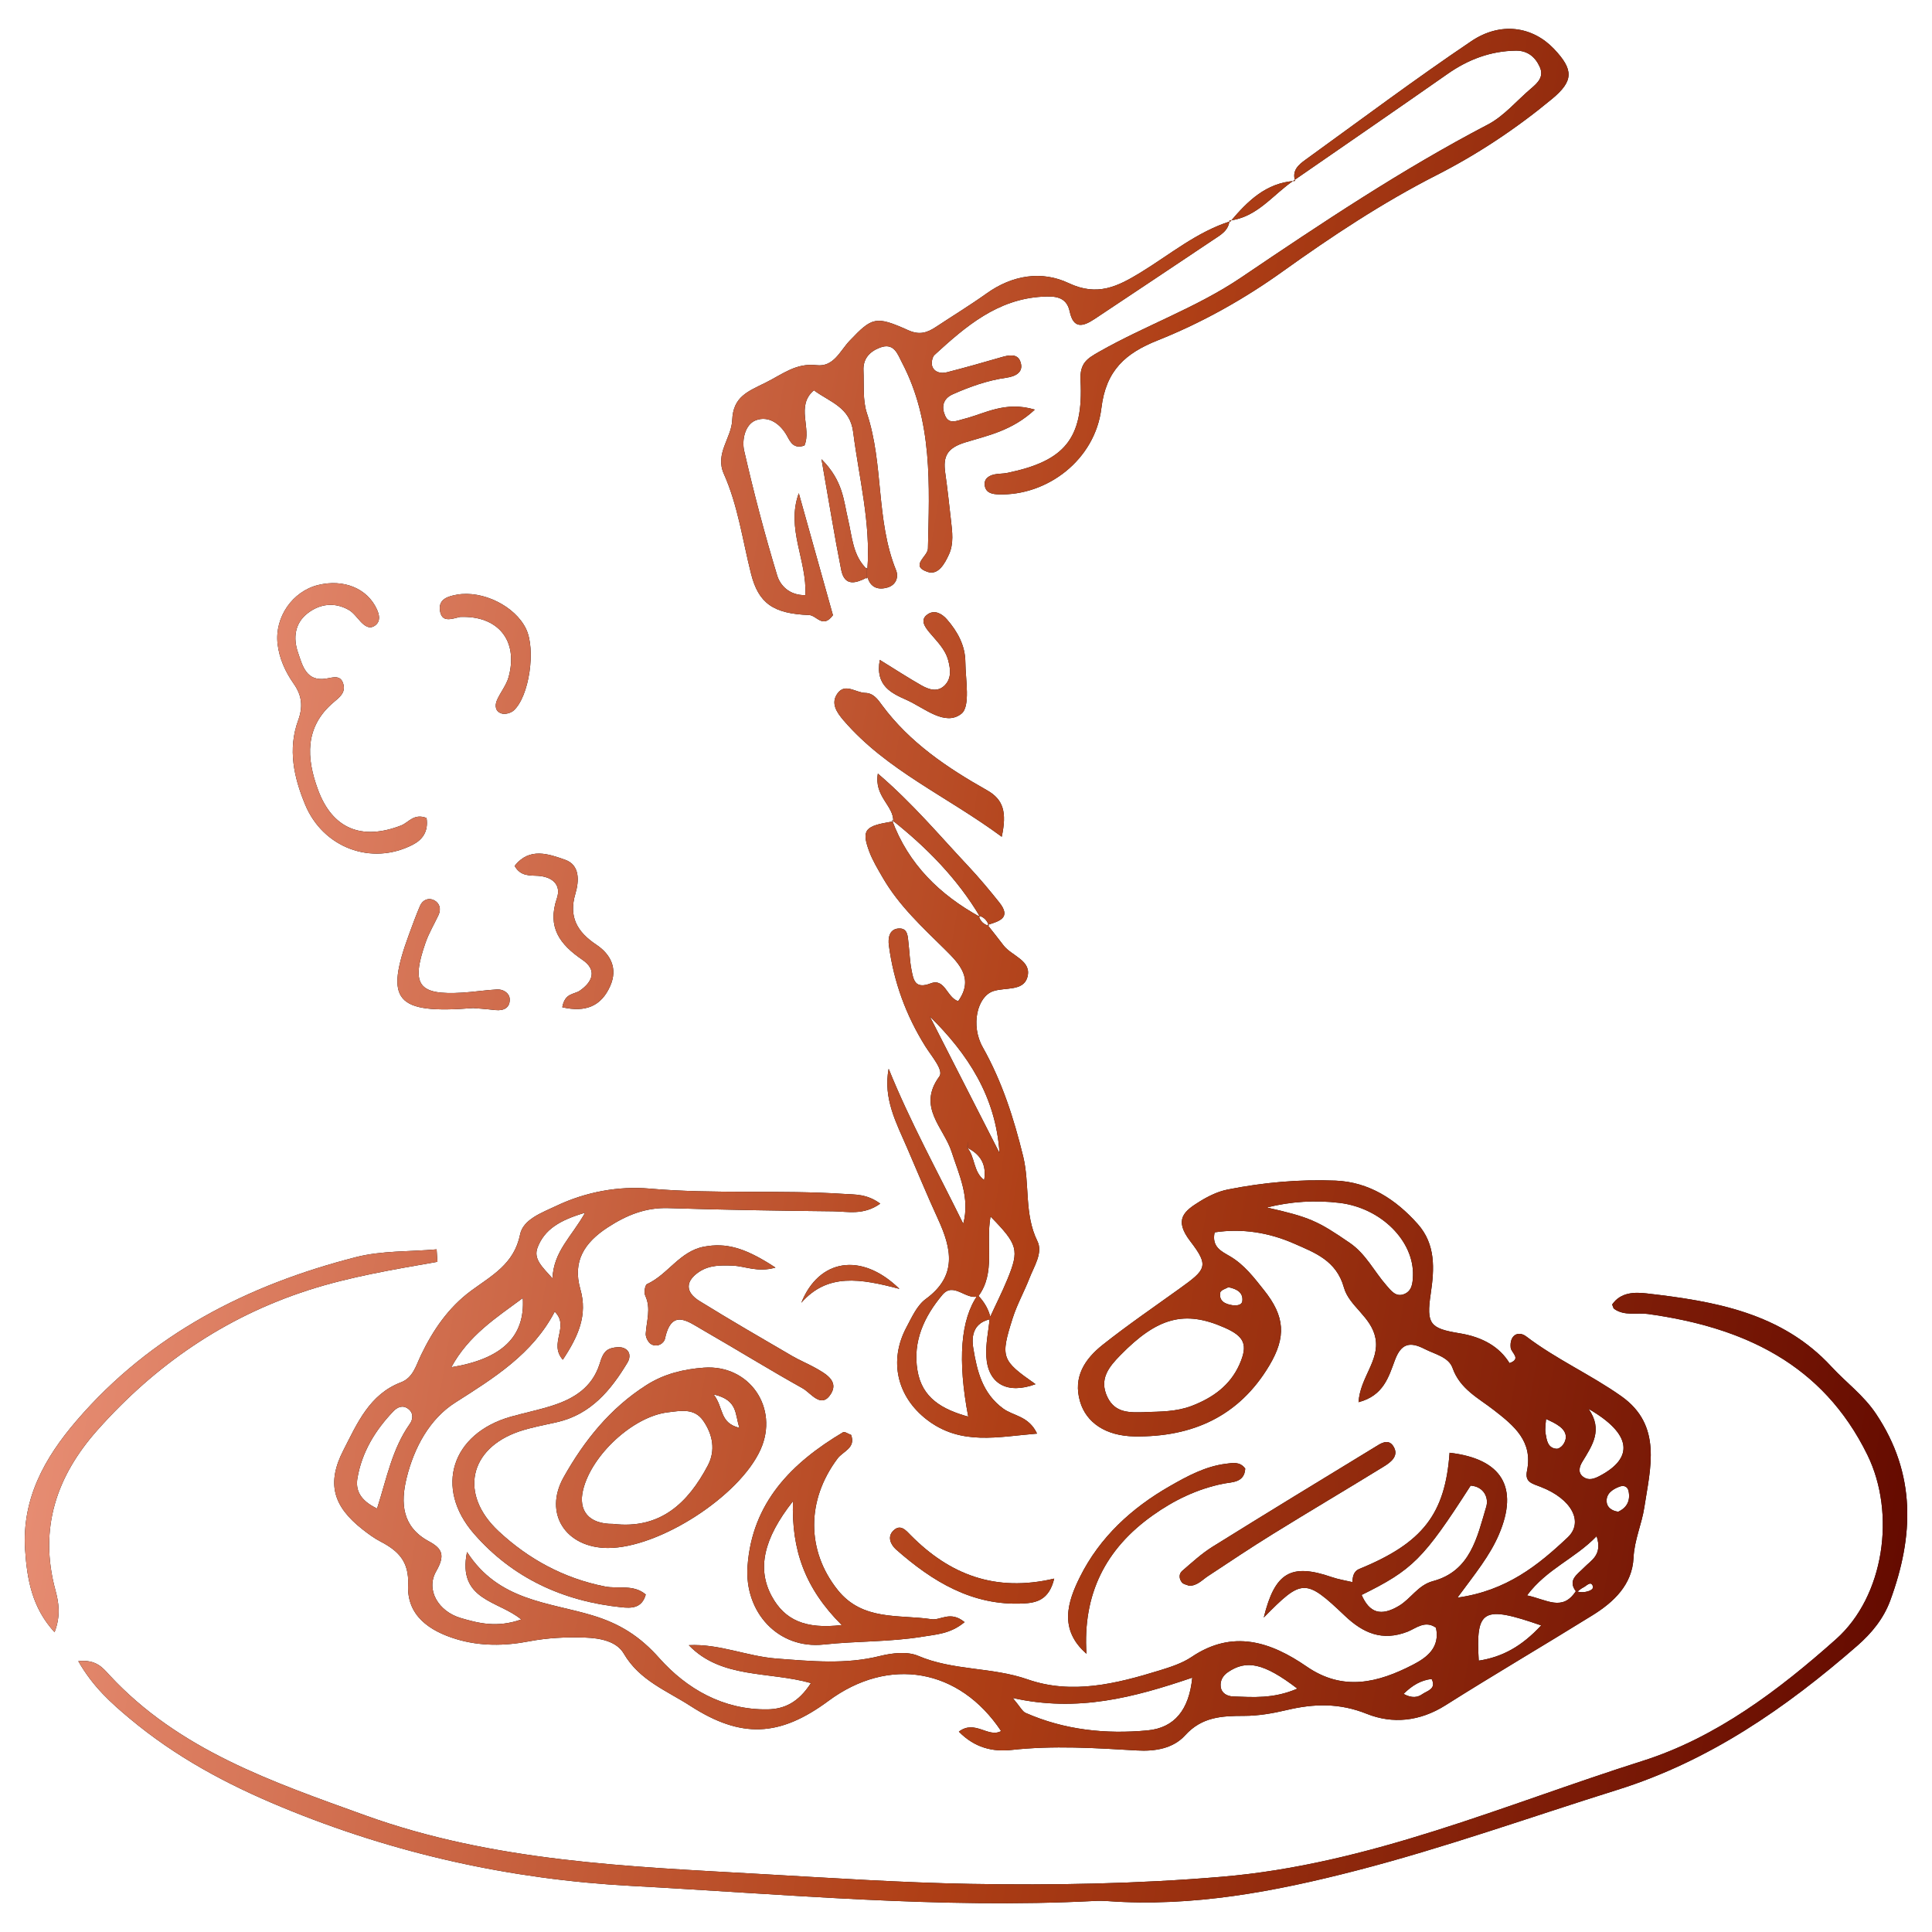 <?xml version="1.0" encoding="UTF-8"?>
<svg id="_レイヤー_2" data-name="レイヤー 2" xmlns="http://www.w3.org/2000/svg" xmlns:xlink="http://www.w3.org/1999/xlink" viewBox="0 0 267 267">
  <defs>
    <style>
      .cls-1 {
        fill: none;
      }

      .cls-2 {
        fill: url(#_レンガ_1);
      }

      .cls-3 {
        clip-path: url(#clippath);
      }

      .cls-4 {
        fill-rule: evenodd;
      }
    </style>
    <clipPath id="clippath">
      <rect class="cls-1" width="267" height="267"/>
    </clipPath>
    <linearGradient id="_レンガ_1" data-name="レンガ 1" x1="18.12" y1="130.32" x2="274.76" y2="130.32" gradientTransform="translate(23.71 -20.15) rotate(9.49)" gradientUnits="userSpaceOnUse">
      <stop offset="0" stop-color="#e68c72"/>
      <stop offset=".51" stop-color="#af3f16"/>
      <stop offset="1" stop-color="#650b00"/>
    </linearGradient>
  </defs>
  <g id="_レイヤー_9" data-name="レイヤー 9">
    <g class="cls-3">
      <g>
        <g>
          <path class="cls-4" d="m186.87,218.81c.08-.79.09-1.61,1-1.99,8.76-3.59,11.85-7.58,12.46-16.05,7.23.83,9.6,4.78,6.82,11.29-1.26,2.95-3.29,5.42-5.73,8.73,6.8-.94,11.19-4.51,15.24-8.33,2.24-2.12.54-5.31-3.7-6.96-1.29-.5-2.25-.67-1.93-2.23.84-4.08-1.79-6.23-4.54-8.37-2.16-1.69-4.71-2.91-5.75-5.85-.54-1.52-2.45-1.9-3.87-2.63-2.04-1.05-3.24-.75-4.1,1.56-.85,2.28-1.56,4.9-5.02,5.8.21-3.42,2.92-5.71,2.34-8.83-.55-2.97-3.64-4.42-4.36-7.01-1.04-3.74-4.03-4.82-6.87-6.07-3.47-1.53-7.2-2.14-11-1.56-.44,2.06,1,2.64,2.16,3.33,1.95,1.16,3.28,2.92,4.64,4.63,2.94,3.66,3.1,6.5.77,10.42-4.2,7.07-10.67,9.93-18.62,9.82-4.03-.06-6.7-1.92-7.55-4.82-1-3.41.68-5.89,3.12-7.83,3.44-2.73,7.07-5.21,10.64-7.78,3.65-2.63,4.13-3.09,1.47-6.55-2.33-3.04-.81-4.18,1.36-5.52,1.17-.72,2.49-1.36,3.82-1.62,4.91-.98,9.91-1.43,14.9-1.23,4.64.19,8.33,2.6,11.35,5.99,2.5,2.81,2.32,6.18,1.8,9.65-.62,4.19-.1,4.79,4,5.46q4.84.79,6.89,4.12c1.71-.61.23-1.42.16-2.14-.17-1.72,1.04-2.39,2.16-1.54,4.15,3.16,8.93,5.28,13.14,8.26,5.69,4.03,4,9.92,3.17,15.36-.35,2.31-1.37,4.48-1.49,6.95-.17,3.71-2.71,6.13-5.69,7.97-6.74,4.18-13.59,8.19-20.3,12.43-3.52,2.22-7.29,2.62-10.9,1.17-3.75-1.5-7.26-1.41-11.01-.52-1.93.46-3.95.81-5.93.81-3.06,0-5.82.13-8.14,2.69-1.65,1.82-4.15,2.24-6.67,2.09-5.77-.34-11.53-.71-17.33-.07-2.56.28-5.07-.28-7.27-2.53,2.24-1.7,4.06.91,5.84-.08-5.76-8.66-15.49-10.37-23.86-4.17-6.76,5-12.07,5.22-19.09.69-3.27-2.11-7.02-3.51-9.19-7.22-.99-1.71-3.27-2.15-5.35-2.22-2.6-.09-5.17.03-7.75.52-3.36.65-6.79.69-10.1-.32-3.68-1.13-6.8-3.25-6.61-7.46.15-3.27-1.37-4.74-3.83-6.02-.88-.46-1.69-1.06-2.48-1.68-4.06-3.19-4.99-6.36-2.62-10.96,1.89-3.67,3.57-7.68,7.93-9.35,1.69-.64,2.08-2.31,2.77-3.74,1.66-3.47,3.79-6.59,6.92-8.91,2.83-2.09,5.96-3.68,6.78-7.78.43-2.12,3.04-3.02,5.03-3.97,4.06-1.93,8.61-2.75,12.84-2.38,8.99.79,17.98.15,26.95.74,1.52.1,3.09-.02,4.96,1.34-2.33,1.66-4.52,1.08-6.51,1.06-7.59-.08-15.18-.2-22.77-.44-3.17-.1-5.78.97-8.38,2.66-3.21,2.09-4.9,4.67-3.79,8.54,1.03,3.59-.27,6.5-2.42,9.75-2.01-2.28,1-4.57-1.12-6.64-3.06,5.86-8.38,9.15-13.77,12.58-3.51,2.24-5.65,6.18-6.69,10.37-.87,3.52-.64,6.79,3.07,8.79,1.84,1,2.29,1.9,1,4.15-1.46,2.57.32,5.54,3.41,6.45,2.42.71,5,1.38,8.35.2-3.1-2.62-8.87-2.6-7.49-9.33,4.35,6.77,11.26,6.93,17.32,8.76,3.78,1.14,6.55,2.87,9.26,5.92,3.77,4.23,8.84,7.17,14.96,7.07,2.28-.04,4.24-.92,5.99-3.63-5.83-1.65-12.38-.56-16.88-5.24,4.2-.22,8.03,1.54,12.12,1.85,4.8.36,9.51.84,14.28-.35,1.69-.42,3.8-.67,5.31-.02,4.86,2.07,10.18,1.52,15.12,3.25,6.11,2.13,12.25.6,18.23-1.24,1.52-.47,3.11-.98,4.41-1.85,5.71-3.86,10.95-2.11,15.93,1.32,5.04,3.47,9.88,2.22,14.68-.26,1.94-1,3.76-2.38,3.18-5.11-1.5-1.08-2.76.08-3.91.54-3.51,1.37-6.15.21-8.68-2.19-5.47-5.2-5.91-5.15-11.21.24,1.53-6.23,3.75-7.54,9.39-5.59.93.32,1.92.47,2.88.7.41.58.82,1.15,1.23,1.72,1.1,2.55,2.68,3.04,5.16,1.57,1.69-1,2.64-2.87,4.72-3.43,5.2-1.39,6.11-6.08,7.37-10.3.36-1.2-.32-2.77-2.16-2.9-6.54,10.17-8,11.63-15.17,15.16-.41-.57-.83-1.13-1.24-1.68Zm26.7-22.76l-.19.1.3-.28c-.04.76-.21,1.54-.08,2.26.16.88.27,1.99,1.51,2.09.29.02.72-.29.91-.57.66-.95.41-1.84-.45-2.5-.6-.46-1.32-.77-2.01-1.1Zm4.31,23.99c-1.35-1.66.1-2.43,1.04-3.41.96-1,2.58-1.72,1.73-4.33-3.03,3.14-6.84,4.48-9.62,8.18,2.77.59,4.87,2.25,6.73-.55.38.04.77.15,1.14.1.56-.07,1.43-.31,1.22-.86-.28-.74-.88.01-1.3.21-.34.16-.63.44-.94.67Zm-59.67-24.89c2.19-.07,4.38-.05,6.49-.86,2.91-1.12,5.29-2.81,6.59-5.72,1.21-2.72.71-3.88-2.08-5.1-5.51-2.43-9.25-1.42-14.37,3.81-1.61,1.64-2.98,3.32-1.8,5.79,1.08,2.26,3.14,2.14,5.15,2.09Zm16.85-28.28c5.93,1.34,7.04,1.85,11.48,4.9,2.23,1.53,3.36,3.93,5.06,5.87.63.71,1.29,1.67,2.46,1.2,1.1-.45,1.17-1.54,1.21-2.53.17-4.75-4.34-9.36-10.13-10.07-3.37-.41-6.77-.2-10.08.64Zm-10.29,64.98c-8.09,2.75-15.85,4.81-24.81,2.81,1.05,1.24,1.32,1.86,1.78,2.06,5.38,2.37,11.09,2.96,16.84,2.42,3.74-.35,5.75-2.85,6.19-7.29Zm-112.66-23.37c1.33-4.16,2.09-8.26,4.52-11.69.46-.64.55-1.53-.23-2.1-.76-.57-1.5-.22-2.06.37-2.49,2.61-4.32,5.61-4.94,9.2-.29,1.66.34,3.08,2.71,4.22Zm160.88,16.15c-8.09-2.81-9.05-2.22-8.63,4.87,3.26-.5,5.93-1.96,8.63-4.87Zm-150.62-35.68c7.01-1.14,10.22-4.25,9.88-9.56-3.73,2.76-7.48,5.15-9.88,9.56Zm116.92,44.41c-4.65-3.55-7.04-4.01-9.59-2.27-.74.5-1.1,1.22-1,2.02.11.89.88,1.31,1.73,1.34,2.74.09,5.52.35,8.86-1.08Zm40.24-38.66c2.04,2.89.52,5.06-.85,7.31-.39.64-.7,1.52.16,2.12.73.51,1.49.23,2.2-.14,4.82-2.52,4.47-5.84-1.51-9.29Zm-138.68-27.1c-3.48,1.02-5.59,2.29-6.56,4.8-.61,1.6.64,2.67,2.06,4.27.17-3.76,2.63-5.73,4.5-9.06Zm142.78,41.32c1.22-.56,1.7-1.54,1.44-2.84-.13-.66-.67-.86-1.28-.62-.94.36-1.82.94-1.76,2.05.04.82.74,1.29,1.6,1.41Zm-53.85-31.04c-.31.19-1.07.4-1.14.74-.22,1.21.7,1.61,1.69,1.76.55.08,1.3,0,1.36-.58.13-1.13-.69-1.66-1.92-1.91Zm24.18,56.21c1.17.64,1.97.49,2.6.04.67-.47,1.99-.7,1.29-2.1-1.48.18-2.64.85-3.89,2.07Z"/>
          <path class="cls-4" d="m10.8,229.57c2.51-.28,3.44.97,4.31,1.91,9.63,10.4,22.56,14.78,35.33,19.39,17.75,6.41,36.36,7.08,54.93,8.13,9.58.54,19.18,1.18,28.74,1.35,11.53.2,23.1,0,34.69-.98,20.49-1.72,39.03-9.94,58.19-16.01,10.14-3.21,18.8-9.75,26.75-16.83,6.67-5.94,8.29-17.38,4.34-25.45-6.21-12.67-17.23-17.67-30.35-19.49-1.55-.21-3.22.31-4.65-.7-.14-.1-.17-.36-.28-.61,1.18-1.72,3.13-1.72,4.77-1.53,9.41,1.08,18.67,2.67,25.55,10.14,2.02,2.19,4.43,3.93,6.15,6.51,5.55,8.3,5.23,16.9,1.96,25.79-.93,2.52-2.58,4.52-4.55,6.24-9.86,8.6-20.49,15.96-33.15,19.92-12.02,3.76-23.91,8.02-36.09,11.16-11.19,2.89-22.62,5.07-34.35,4.22-.6-.04-1.2-.06-1.8-.02-21.41,1.1-42.73-.93-64.05-2.08-16.63-.89-32.71-4.43-48.28-10.88-7.71-3.19-14.71-6.97-21.02-12.24-2.58-2.15-5.11-4.41-7.12-7.94Z"/>
          <path class="cls-4" d="m136.47,127.82c.73.93,1.48,1.85,2.19,2.8,1.13,1.51,4.01,2.12,3.31,4.47-.57,1.91-3.05,1.34-4.69,1.88-2.25.74-3.16,4.76-1.47,7.75,2.68,4.76,4.3,9.83,5.59,15.09.94,3.86.12,7.95,1.97,11.72.79,1.61-.47,3.48-1.11,5.14-.72,1.85-1.71,3.61-2.31,5.5-1.73,5.46-1.55,5.82,3.16,9.12-3.86,1.43-6.57,0-6.8-3.8-.11-1.77.31-3.57.47-5.36.81-1.79,1.71-3.54,2.45-5.35,1.66-4.05,1.44-4.79-2.34-8.66-.7,3.81.74,7.76-1.68,11.01-1.7.62-3.41-2.06-4.98-.18-2.5,2.98-4.11,6.41-3.44,10.43.63,3.83,3.41,5.39,7.02,6.4q-2.24-11.75,1.31-16.8c.92.94,1.55,2.02,1.81,3.31-2.28.47-2.74,2.14-2.42,4.05.52,3.17,1.27,6.24,4.14,8.33,1.41,1.03,3.51,1,4.67,3.45-5.41.44-10.52,1.69-15.21-1.91-4.15-3.19-5.3-8.15-2.85-12.76.75-1.4,1.47-3.05,2.68-3.93,4.37-3.19,3.58-6.93,1.71-11.01-1.5-3.26-2.86-6.58-4.29-9.88-1.49-3.45-3.33-6.81-2.55-10.93,2.97,7.35,6.79,14.26,10.31,21.42.96-3.61-.57-6.72-1.62-9.97-1.07-3.32-4.8-6.15-1.68-10.39.63-.86-1.09-2.8-1.94-4.16-2.68-4.28-4.38-8.95-5.04-13.96-.13-.97.04-2.21,1.29-2.32,1.39-.13,1.31,1.15,1.43,2.1.14,1.19.17,2.4.4,3.57.27,1.4.46,2.76,2.66,1.91,1.98-.76,2.22,1.96,3.8,2.46,2.17-3.07.24-5.1-1.79-7.11-3.12-3.08-6.37-6.06-8.6-9.9-.7-1.21-1.44-2.42-1.92-3.72-1.08-2.96-.59-3.51,3.35-4.11l-.19-.2c2.26,6.12,6.6,10.34,12.2,13.42l-.22-.21c.19.76.68,1.22,1.42,1.43l-.19-.13Zm-2.77,30.81c.04-.3.08-.6.12-.9-.05.29-.11.58-.16.87,1.12,1.27.81,3.32,2.35,4.49.36-2.17-.52-3.55-2.3-4.46Zm4.43.71c-.5-7.8-4.38-13.69-9.63-18.87,3.21,6.29,6.42,12.58,9.63,18.87Z"/>
          <path class="cls-4" d="m169.91,30.47c-.11,1.39-1.21,1.99-2.19,2.64-5.47,3.67-10.95,7.31-16.43,10.96-1.58,1.05-2.93,1.47-3.46-1.03-.45-2.13-2.16-2.12-3.76-2.04-6.22.33-10.62,4.11-14.91,8.04-.34.3-.48,1.15-.32,1.6.32.84,1.22,1.01,2.01.81,2.51-.64,5.01-1.35,7.49-2.07,1.01-.3,2.21-.55,2.64.51.62,1.54-.66,2.14-1.9,2.31-2.6.37-5.03,1.23-7.41,2.29-1.39.62-1.58,1.78-1.05,2.97.55,1.25,1.64.67,2.57.44,2.91-.72,5.68-2.52,9.82-1.29-3.14,2.93-6.56,3.59-9.59,4.52-2.57.79-3.11,1.95-2.79,4.22.31,2.17.54,4.36.79,6.54.18,1.59.41,3.22-.27,4.72-.58,1.27-1.48,2.94-2.98,2.42-2.47-.85.05-2.12.07-3.22.2-8.76.68-17.58-3.59-25.71-.59-1.12-1.08-2.81-3.04-2.06-1.44.55-2.35,1.54-2.28,3.15.09,1.99-.13,4.11.48,5.94,2.34,7.05,1.21,14.72,4.02,21.67.4.98-.03,2.06-1.17,2.39-1.27.37-2.36.04-2.77-1.43l-.14.19c0-.49-.01-.99-.02-1.49l.14.24c.48-6.45-1.16-12.66-1.96-18.97-.44-3.48-3.2-4.14-5.43-5.79-2.56,2.17-.28,5.28-1.31,7.63-1.42.5-1.9-.39-2.37-1.27-.95-1.75-2.59-2.88-4.34-2.22-1.52.58-1.95,2.75-1.62,4.21,1.33,5.8,2.84,11.57,4.57,17.26.4,1.3,1.62,2.74,3.89,2.7.25-4.8-2.7-9.18-.91-14.09,1.59,5.69,3.18,11.38,4.72,16.86-1.41,1.91-2.25.02-3.29-.02-4.94-.19-6.99-1.6-8.03-5.72-1.17-4.63-1.8-9.4-3.76-13.8-1.25-2.8,1.06-4.94,1.16-7.42.13-3.25,2.14-3.95,4.66-5.2,2.31-1.15,4.16-2.72,6.99-2.39,2.38.28,3.24-1.97,4.57-3.37,3.13-3.29,3.62-3.47,8.11-1.46,1.58.71,2.63.33,3.83-.46,2.33-1.54,4.72-3,6.99-4.62,3.56-2.55,7.63-3.19,11.35-1.43,3.99,1.89,6.81.44,9.94-1.47,4.06-2.48,7.76-5.61,12.41-7.08l-.13-.13Z"/>
          <path class="cls-4" d="m178.99,25.01c-.48-1.46.48-2.25,1.45-2.95,7.6-5.49,15.11-11.12,22.88-16.36,4.09-2.76,8.5-2.03,11.44,1.06,2.73,2.88,2.73,4.42-.27,6.91-4.94,4.09-10.27,7.64-15.97,10.54-7.5,3.82-14.46,8.44-21.28,13.32-5.38,3.85-11.14,7.07-17.28,9.52-4.38,1.75-7.12,4.1-7.75,9.35-.86,7.15-7.5,12.16-14.24,11.92-.81-.03-1.66-.17-1.86-1.11-.2-.96.45-1.45,1.29-1.64.58-.13,1.2-.09,1.78-.21,7.92-1.63,10.57-4.71,10.15-12.78-.13-2.44.96-3.05,2.59-3.98,6.42-3.65,13.46-6.09,19.62-10.26,11.08-7.49,22.19-14.92,34.08-21.13,2.24-1.17,3.98-3.29,5.96-4.97.94-.8,1.84-1.63,1.2-3.02-.63-1.38-1.7-2.23-3.27-2.22-3.5.04-6.62,1.22-9.48,3.23-7.03,4.92-14.1,9.78-21.16,14.66-.01-.01.13.11.13.11Z"/>
          <path class="cls-4" d="m84,213.93c-5.81-.02-8.92-4.76-6.11-9.77,2.84-5.06,6.44-9.56,11.46-12.75,2.45-1.56,5.16-2.2,7.93-2.4,6.3-.46,10.41,5.57,7.83,11.31-2.9,6.46-14.02,13.63-21.11,13.61Zm.72-3.33c6.54.78,10.36-2.89,13.1-8.07,1.09-2.06.7-4.26-.63-6.18-1.25-1.81-3.18-1.37-4.89-1.17-4.8.57-10.52,5.87-11.71,10.69-.73,2.96.83,4.76,4.12,4.73Zm13.9-17.89c1.44,1.85.76,3.93,3.58,4.62-.67-1.83-.14-3.84-3.58-4.62Z"/>
          <path class="cls-4" d="m60.46,174.38c-6.04,1.06-12.08,2.05-17.93,3.94-11.53,3.74-21.06,10.32-29.05,19.3-5.68,6.39-8.12,13.6-5.83,22.11.46,1.7.78,3.52-.11,5.84-3.15-3.42-3.8-7.39-4.07-11.38-.46-7.03,2.66-12.68,7.11-17.86,10.3-11.98,23.63-18.76,38.62-22.6,3.57-.91,7.42-.74,11.14-1.07.04.57.08,1.14.11,1.71Z"/>
          <path class="cls-4" d="m133.3,224.18c-1.96,1.63-3.95,1.7-5.83,2.01-4.5.74-9.07.59-13.61,1.08-6.32.68-11.01-4.47-10.55-10.83.63-8.8,6.1-14.28,13.21-18.51.21-.12.69.23,1.1.37.68,1.81-1.11,2.26-1.86,3.25-4.35,5.79-4.31,12.76,0,18.17,3.44,4.32,8.44,3.38,12.96,4.05,1.3.2,2.59-1.23,4.59.41Zm-16.97.4c-5.11-5.09-6.96-10.42-6.74-17.12-4.12,5.23-4.98,9.39-2.93,13.15,1.78,3.27,4.63,4.57,9.67,3.97Z"/>
          <path class="cls-4" d="m89.24,220.37c-.54,1.94-2.04,1.89-3.37,1.75-8.05-.83-15.04-4.05-20.36-10.15-5.55-6.37-3.08-13.86,5.07-16.18,1.91-.54,3.87-.93,5.76-1.54,2.95-.94,5.45-2.49,6.49-5.65.32-.96.55-1.98,1.67-2.28.54-.15,1.23-.22,1.72-.01.89.38.94,1.25.5,1.99-2.31,3.84-5.07,7.17-9.74,8.24-1.75.4-3.53.71-5.22,1.28-6.91,2.35-8.35,8.68-2.84,13.81,4.11,3.83,9,6.5,14.68,7.62,1.83.37,3.96-.34,5.65,1.12Z"/>
          <path class="cls-4" d="m58.95,113.05c.29,1.95-.65,3.04-1.91,3.69-5.7,2.94-12.4.42-14.87-5.55-1.56-3.76-2.42-7.66-.96-11.65.68-1.87.53-3.42-.62-5.05-1.15-1.64-1.99-3.47-2.23-5.5-.42-3.7,2.06-7.27,5.6-8.14,3.53-.87,6.81.46,8.13,3.37.33.73.53,1.61-.21,2.19-.77.6-1.44.13-2.02-.48-.55-.58-1.03-1.29-1.7-1.66-1.93-1.08-3.93-.83-5.62.46-1.81,1.38-2.05,3.44-1.36,5.44.62,1.8,1.12,4.07,3.91,3.61,1-.17,2.04-.56,2.38.84.28,1.16-.61,1.79-1.37,2.44-4.04,3.42-3.75,7.75-2.16,12.06,2,5.45,6.07,7.06,11.49,4.96,1.05-.41,1.76-1.72,3.53-1.03Z"/>
          <path class="cls-4" d="m107.16,175.18c-2.49.71-4.17-.21-5.92-.27-1.6-.06-3.18-.09-4.6.84-1.91,1.26-2,2.8.03,4.05,4.22,2.61,8.52,5.1,12.81,7.6,1.03.6,2.14,1.05,3.18,1.63,1.4.79,3.27,1.8,2.19,3.57-1.34,2.18-2.76-.08-3.92-.73-4.67-2.61-9.23-5.43-13.87-8.1-2.01-1.16-4.25-2.96-5.15,1.2-.15.71-1.09,1.28-1.93.79-.4-.24-.77-.96-.74-1.43.1-1.76.77-3.49-.07-5.28-.2-.42-.03-1.46.25-1.59,2.89-1.32,4.51-4.54,7.87-5.17,3.02-.56,5.6.08,9.88,2.89Z"/>
          <path class="cls-4" d="m138.44,115.64c-7.64-5.64-15.9-9.17-21.84-16.06-.99-1.15-1.81-2.39-.88-3.72,1.06-1.53,2.56-.12,3.86-.1,1.12.02,1.74.9,2.32,1.7,3.82,5.17,9.02,8.66,14.5,11.75,2.29,1.29,2.76,3.06,2.04,6.43Z"/>
          <path class="cls-4" d="m164.36,219.16c-.35-.15-.81-.21-1.02-.47-.39-.48-.46-1.16.03-1.59,1.35-1.16,2.68-2.39,4.18-3.33,7.43-4.63,14.9-9.18,22.37-13.73.81-.5,1.89-1.3,2.62-.2.87,1.33-.3,2.22-1.3,2.83-5.08,3.13-10.22,6.16-15.29,9.3-3.04,1.88-6.02,3.87-9,5.84-.82.54-1.49,1.34-2.58,1.34Z"/>
          <path class="cls-4" d="m150.15,228.55c-3.85-3.36-2.62-7.18-.89-10.64,2.73-5.47,7.14-9.52,12.43-12.54,2.41-1.38,4.88-2.72,7.72-3.08.96-.12,1.96-.33,2.68.67-.12,1.98-1.83,1.84-3.07,2.09-3.59.73-6.8,2.29-9.73,4.38-6.5,4.62-9.68,10.87-9.14,19.13Z"/>
          <path class="cls-4" d="m77.71,139.19c.36-1.99,1.63-1.75,2.39-2.26,1.87-1.28,2.41-2.92.38-4.29-3.12-2.13-4.88-4.49-3.52-8.49.64-1.88-.62-2.97-2.58-3.11-1.15-.08-2.42.11-3.26-1.37,2.04-2.62,4.71-1.65,6.98-.85,2.07.73,1.93,2.95,1.42,4.68-.96,3.23.26,5.3,2.88,7.05,2,1.33,3,3.3,1.93,5.71-1.21,2.74-3.35,3.7-6.63,2.94Z"/>
          <path class="cls-4" d="m65.45,139.31c-10.87.86-12.29-1.03-8.91-10.22.48-1.31.96-2.62,1.51-3.91.37-.85,1.2-1.16,1.96-.76.74.39.99,1.2.58,2.06-.6,1.26-1.32,2.48-1.78,3.79-2.05,5.88-.99,7.28,5.11,6.91,1.59-.1,3.17-.35,4.76-.44.87-.05,1.71.5,1.76,1.3.07,1.19-.77,1.68-1.98,1.55-1.38-.16-2.76-.25-3.01-.27Z"/>
          <path class="cls-4" d="m121.58,91.19c2.17,1.34,3.93,2.49,5.75,3.52,1.04.59,2.26,1.02,3.27-.04.91-.96.76-2.19.45-3.38-.42-1.61-1.61-2.69-2.62-3.91-.58-.71-1.38-1.74-.19-2.51.93-.61,1.91-.08,2.61.71,1.48,1.69,2.54,3.63,2.56,5.89.02,2.48.73,6.16-.55,7.17-2.26,1.78-5.11-.8-7.55-1.9-2-.9-4.41-1.91-3.72-5.56Z"/>
          <path class="cls-4" d="m63.62,85.25c-1.22.28-2.64.88-2.83-.98-.16-1.5,1.15-1.87,2.37-2.09,3.57-.62,8.03,1.59,9.54,4.73,1.38,2.85.44,9.34-1.71,11.28-.38.34-1.12.55-1.6.43-.94-.24-1.05-1.1-.7-1.88.48-1.08,1.29-2.05,1.6-3.17,1.38-5.05-1.47-8.51-6.67-8.31Z"/>
          <path class="cls-4" d="m123.45,113.52c.07-2.2-2.67-3.42-2.13-6.61,4.86,4.16,8.57,8.62,12.52,12.82,1.49,1.59,2.89,3.27,4.25,4.97,1.74,2.17-.03,2.62-1.62,3.12l.19.13c-.21-.74-.68-1.22-1.42-1.43l.22.21c-3.15-5.31-7.4-9.62-12.2-13.42l.19.2Z"/>
          <path class="cls-4" d="m145.69,218.16c-.72,3.01-2.52,3.35-4.3,3.44-7.03.34-12.53-3.04-17.54-7.45-.72-.64-1.29-1.74-.39-2.62.98-.96,1.73-.05,2.42.66,5.34,5.38,11.63,7.9,19.81,5.97Z"/>
          <path class="cls-4" d="m110.74,180.04c2.41-6.02,8.27-7.08,13.56-1.92-5.39-1.42-9.94-2.21-13.56,1.92Z"/>
          <path class="cls-4" d="m119.88,79.78c-1.55.81-3.15,1.36-3.63-1.04-.92-4.61-1.66-9.26-2.72-15.28,3.01,3.01,3.06,5.78,3.65,8.24.6,2.48.64,5.12,2.69,7.02l-.14-.24c0,.5.01.99.02,1.49l.14-.19Z"/>
          <path class="cls-4" d="m170.04,30.61c2.38-2.82,4.94-5.36,8.94-5.61.01,0-.13-.11-.12-.1-2.93,1.95-5.08,5.14-8.95,5.58,0,0,.13.13.13.13Z"/>
        </g>
        <g>
          <path class="cls-2" d="m186.87,218.81c.08-.79.09-1.61,1-1.99,8.76-3.59,11.85-7.58,12.46-16.05,7.23.83,9.6,4.78,6.82,11.29-1.26,2.95-3.29,5.42-5.73,8.73,6.8-.94,11.19-4.51,15.24-8.33,2.24-2.12.54-5.31-3.7-6.96-1.29-.5-2.25-.67-1.93-2.23.84-4.08-1.79-6.23-4.54-8.37-2.16-1.69-4.71-2.91-5.75-5.85-.54-1.52-2.45-1.9-3.87-2.63-2.04-1.05-3.24-.75-4.1,1.56-.85,2.28-1.56,4.9-5.02,5.8.21-3.42,2.92-5.71,2.34-8.83-.55-2.97-3.64-4.42-4.36-7.01-1.04-3.74-4.03-4.82-6.87-6.07-3.47-1.53-7.2-2.14-11-1.56-.44,2.06,1,2.64,2.16,3.33,1.95,1.16,3.28,2.92,4.64,4.63,2.94,3.66,3.1,6.5.77,10.42-4.2,7.07-10.67,9.93-18.62,9.82-4.03-.06-6.7-1.92-7.55-4.82-1-3.41.68-5.89,3.12-7.83,3.44-2.73,7.07-5.21,10.64-7.78,3.65-2.63,4.13-3.09,1.47-6.55-2.33-3.04-.81-4.18,1.36-5.52,1.17-.72,2.49-1.36,3.82-1.62,4.91-.98,9.91-1.43,14.9-1.23,4.64.19,8.33,2.6,11.35,5.99,2.5,2.81,2.32,6.18,1.8,9.65-.62,4.19-.1,4.79,4,5.46q4.84.79,6.89,4.12c1.71-.61.23-1.42.16-2.14-.17-1.72,1.04-2.39,2.16-1.54,4.15,3.16,8.93,5.28,13.14,8.26,5.69,4.03,4,9.92,3.17,15.36-.35,2.31-1.37,4.48-1.49,6.95-.17,3.71-2.71,6.13-5.69,7.97-6.74,4.18-13.59,8.19-20.3,12.43-3.52,2.22-7.29,2.62-10.9,1.17-3.75-1.5-7.26-1.41-11.01-.52-1.93.46-3.95.81-5.93.81-3.06,0-5.82.13-8.14,2.69-1.65,1.82-4.15,2.24-6.67,2.09-5.77-.34-11.53-.71-17.33-.07-2.56.28-5.07-.28-7.27-2.53,2.24-1.7,4.06.91,5.84-.08-5.76-8.66-15.49-10.37-23.86-4.17-6.76,5-12.07,5.22-19.09.69-3.27-2.11-7.02-3.51-9.19-7.22-.99-1.71-3.27-2.15-5.35-2.22-2.6-.09-5.17.03-7.75.52-3.36.65-6.79.69-10.1-.32-3.68-1.13-6.8-3.25-6.61-7.46.15-3.27-1.37-4.74-3.83-6.02-.88-.46-1.69-1.06-2.48-1.68-4.06-3.19-4.99-6.36-2.62-10.96,1.89-3.67,3.57-7.68,7.93-9.35,1.69-.64,2.08-2.31,2.77-3.74,1.66-3.47,3.79-6.59,6.92-8.91,2.83-2.09,5.96-3.68,6.78-7.78.43-2.12,3.04-3.02,5.03-3.97,4.06-1.93,8.61-2.75,12.84-2.38,8.99.79,17.98.15,26.95.74,1.52.1,3.09-.02,4.96,1.34-2.33,1.66-4.52,1.08-6.51,1.06-7.59-.08-15.18-.2-22.77-.44-3.17-.1-5.78.97-8.38,2.66-3.21,2.09-4.9,4.67-3.79,8.54,1.03,3.59-.27,6.5-2.42,9.75-2.01-2.28,1-4.57-1.12-6.64-3.06,5.86-8.38,9.15-13.77,12.58-3.51,2.24-5.65,6.18-6.69,10.37-.87,3.52-.64,6.79,3.07,8.79,1.84,1,2.29,1.9,1,4.15-1.46,2.57.32,5.54,3.41,6.45,2.42.71,5,1.38,8.35.2-3.1-2.62-8.87-2.6-7.49-9.33,4.35,6.77,11.26,6.93,17.32,8.76,3.78,1.14,6.55,2.87,9.26,5.92,3.77,4.23,8.84,7.17,14.96,7.07,2.28-.04,4.24-.92,5.99-3.63-5.83-1.65-12.38-.56-16.88-5.24,4.2-.22,8.03,1.54,12.12,1.85,4.8.36,9.51.84,14.28-.35,1.69-.42,3.8-.67,5.31-.02,4.86,2.07,10.18,1.52,15.12,3.25,6.11,2.13,12.25.6,18.23-1.24,1.52-.47,3.11-.98,4.41-1.85,5.71-3.86,10.95-2.11,15.93,1.32,5.04,3.47,9.88,2.22,14.68-.26,1.94-1,3.76-2.38,3.18-5.11-1.5-1.08-2.76.08-3.91.54-3.51,1.37-6.15.21-8.68-2.19-5.47-5.2-5.91-5.15-11.21.24,1.53-6.23,3.75-7.54,9.39-5.59.93.32,1.92.47,2.88.7.41.58.82,1.15,1.23,1.72,1.1,2.55,2.68,3.04,5.16,1.57,1.69-1,2.64-2.87,4.72-3.43,5.2-1.39,6.11-6.08,7.37-10.3.36-1.2-.32-2.77-2.16-2.9-6.54,10.17-8,11.63-15.17,15.16-.41-.57-.83-1.13-1.24-1.68Zm26.7-22.76l-.19.1.3-.28c-.04.76-.21,1.54-.08,2.26.16.88.27,1.99,1.51,2.09.29.02.72-.29.91-.57.66-.95.41-1.84-.45-2.5-.6-.46-1.32-.77-2.01-1.1Zm4.31,23.99c-1.35-1.66.1-2.43,1.04-3.41.96-1,2.58-1.72,1.73-4.33-3.03,3.14-6.84,4.48-9.62,8.18,2.77.59,4.87,2.25,6.73-.55.38.04.77.15,1.14.1.56-.07,1.43-.31,1.22-.86-.28-.74-.88.01-1.3.21-.34.16-.63.44-.94.67Zm-59.67-24.89c2.19-.07,4.38-.05,6.49-.86,2.91-1.12,5.29-2.81,6.59-5.72,1.21-2.72.71-3.88-2.08-5.1-5.51-2.43-9.25-1.42-14.37,3.81-1.61,1.64-2.98,3.32-1.8,5.79,1.08,2.26,3.14,2.14,5.15,2.09Zm16.85-28.28c5.93,1.34,7.04,1.85,11.48,4.9,2.23,1.53,3.36,3.93,5.06,5.87.63.71,1.29,1.67,2.46,1.2,1.1-.45,1.17-1.54,1.21-2.53.17-4.75-4.34-9.36-10.13-10.07-3.37-.41-6.77-.2-10.08.64Zm-10.29,64.98c-8.09,2.75-15.85,4.81-24.81,2.81,1.05,1.24,1.32,1.86,1.78,2.06,5.38,2.37,11.09,2.96,16.84,2.42,3.74-.35,5.75-2.85,6.19-7.29Zm-112.66-23.37c1.33-4.16,2.09-8.26,4.52-11.69.46-.64.55-1.53-.23-2.1-.76-.57-1.5-.22-2.06.37-2.49,2.61-4.32,5.61-4.94,9.2-.29,1.66.34,3.08,2.71,4.22Zm160.88,16.15c-8.09-2.81-9.05-2.22-8.63,4.87,3.26-.5,5.93-1.96,8.63-4.87Zm-150.62-35.68c7.01-1.14,10.22-4.25,9.88-9.56-3.73,2.76-7.48,5.15-9.88,9.56Zm116.92,44.41c-4.65-3.55-7.04-4.01-9.59-2.27-.74.5-1.1,1.22-1,2.02.11.89.88,1.31,1.73,1.34,2.74.09,5.52.35,8.86-1.08Zm40.24-38.66c2.04,2.89.52,5.06-.85,7.31-.39.64-.7,1.52.16,2.12.73.51,1.49.23,2.2-.14,4.82-2.52,4.47-5.84-1.51-9.29Zm-138.68-27.1c-3.48,1.02-5.59,2.29-6.56,4.8-.61,1.6.64,2.67,2.06,4.27.17-3.76,2.63-5.73,4.5-9.06Zm142.78,41.32c1.22-.56,1.7-1.54,1.44-2.84-.13-.66-.67-.86-1.28-.62-.94.36-1.82.94-1.76,2.05.04.82.74,1.29,1.6,1.41Zm-53.85-31.04c-.31.19-1.07.4-1.14.74-.22,1.21.7,1.61,1.69,1.76.55.08,1.3,0,1.36-.58.13-1.13-.69-1.66-1.92-1.91Zm24.18,56.21c1.17.64,1.97.49,2.6.04.67-.47,1.99-.7,1.29-2.1-1.48.18-2.64.85-3.89,2.07Z"/>
          <path class="cls-2" d="m10.8,229.57c2.51-.28,3.44.97,4.31,1.91,9.63,10.4,22.56,14.78,35.33,19.39,17.75,6.41,36.36,7.08,54.93,8.13,9.58.54,19.18,1.18,28.74,1.35,11.53.2,23.1,0,34.69-.98,20.49-1.72,39.03-9.94,58.19-16.01,10.14-3.21,18.8-9.75,26.75-16.83,6.67-5.94,8.29-17.38,4.34-25.45-6.21-12.67-17.23-17.67-30.35-19.49-1.55-.21-3.22.31-4.65-.7-.14-.1-.17-.36-.28-.61,1.18-1.72,3.13-1.72,4.77-1.53,9.41,1.08,18.67,2.67,25.55,10.14,2.02,2.19,4.43,3.93,6.15,6.51,5.55,8.3,5.23,16.9,1.96,25.79-.93,2.52-2.58,4.52-4.55,6.24-9.86,8.6-20.49,15.96-33.15,19.92-12.02,3.76-23.91,8.02-36.09,11.16-11.19,2.89-22.62,5.07-34.35,4.22-.6-.04-1.2-.06-1.8-.02-21.41,1.1-42.73-.93-64.05-2.08-16.63-.89-32.71-4.43-48.28-10.88-7.71-3.19-14.71-6.97-21.02-12.24-2.58-2.15-5.11-4.41-7.12-7.94Z"/>
          <path class="cls-2" d="m136.47,127.82c.73.93,1.48,1.85,2.19,2.8,1.13,1.51,4.01,2.12,3.31,4.47-.57,1.91-3.05,1.34-4.69,1.88-2.25.74-3.16,4.76-1.47,7.75,2.68,4.76,4.3,9.83,5.59,15.09.94,3.86.12,7.95,1.97,11.72.79,1.61-.47,3.48-1.11,5.14-.72,1.85-1.71,3.61-2.31,5.5-1.73,5.46-1.55,5.82,3.16,9.12-3.86,1.43-6.57,0-6.8-3.8-.11-1.77.31-3.57.47-5.36.81-1.79,1.71-3.54,2.45-5.35,1.66-4.05,1.44-4.79-2.34-8.66-.7,3.81.74,7.76-1.68,11.01-1.7.62-3.41-2.06-4.98-.18-2.5,2.98-4.11,6.41-3.44,10.43.63,3.83,3.41,5.39,7.02,6.4q-2.24-11.75,1.31-16.8c.92.94,1.55,2.02,1.81,3.31-2.28.47-2.74,2.14-2.42,4.05.52,3.17,1.27,6.24,4.14,8.33,1.41,1.03,3.51,1,4.67,3.45-5.41.44-10.52,1.69-15.21-1.91-4.15-3.19-5.3-8.15-2.85-12.76.75-1.4,1.47-3.05,2.68-3.93,4.37-3.19,3.58-6.93,1.71-11.01-1.5-3.26-2.86-6.58-4.29-9.88-1.49-3.45-3.33-6.81-2.55-10.93,2.97,7.35,6.79,14.26,10.31,21.42.96-3.61-.57-6.72-1.62-9.97-1.07-3.32-4.8-6.15-1.68-10.39.63-.86-1.09-2.8-1.94-4.16-2.68-4.28-4.38-8.95-5.04-13.96-.13-.97.04-2.21,1.29-2.32,1.39-.13,1.31,1.15,1.43,2.1.14,1.19.17,2.4.4,3.57.27,1.4.46,2.76,2.66,1.91,1.98-.76,2.22,1.96,3.8,2.46,2.17-3.07.24-5.1-1.79-7.11-3.12-3.08-6.37-6.06-8.6-9.9-.7-1.21-1.44-2.42-1.92-3.72-1.08-2.96-.59-3.51,3.35-4.11l-.19-.2c2.26,6.12,6.6,10.34,12.2,13.42l-.22-.21c.19.76.68,1.22,1.42,1.43l-.19-.13Zm-2.77,30.81c.04-.3.08-.6.12-.9-.05.29-.11.58-.16.87,1.12,1.27.81,3.32,2.35,4.49.36-2.17-.52-3.55-2.3-4.46Zm4.43.71c-.5-7.8-4.38-13.69-9.63-18.87,3.21,6.29,6.42,12.58,9.63,18.87Z"/>
          <path class="cls-2" d="m169.91,30.47c-.11,1.39-1.21,1.99-2.19,2.64-5.47,3.67-10.95,7.31-16.43,10.96-1.58,1.05-2.93,1.47-3.46-1.03-.45-2.13-2.16-2.12-3.76-2.04-6.22.33-10.62,4.11-14.91,8.04-.34.3-.48,1.15-.32,1.6.32.84,1.22,1.01,2.01.81,2.51-.64,5.01-1.35,7.49-2.07,1.01-.3,2.21-.55,2.64.51.62,1.54-.66,2.14-1.9,2.31-2.6.37-5.03,1.23-7.41,2.29-1.39.62-1.58,1.78-1.05,2.97.55,1.25,1.64.67,2.57.44,2.91-.72,5.68-2.52,9.82-1.29-3.14,2.93-6.56,3.59-9.59,4.52-2.57.79-3.11,1.95-2.79,4.22.31,2.17.54,4.36.79,6.54.18,1.59.41,3.22-.27,4.72-.58,1.27-1.48,2.94-2.98,2.42-2.47-.85.05-2.12.07-3.22.2-8.76.68-17.58-3.59-25.71-.59-1.12-1.08-2.81-3.04-2.06-1.44.55-2.35,1.54-2.28,3.15.09,1.99-.13,4.11.48,5.94,2.34,7.05,1.21,14.72,4.02,21.67.4.98-.03,2.06-1.17,2.39-1.27.37-2.36.04-2.77-1.43l-.14.19c0-.49-.01-.99-.02-1.49l.14.24c.48-6.45-1.16-12.66-1.96-18.97-.44-3.48-3.2-4.14-5.43-5.79-2.56,2.17-.28,5.28-1.31,7.63-1.42.5-1.9-.39-2.37-1.27-.95-1.75-2.59-2.88-4.34-2.22-1.52.58-1.95,2.75-1.62,4.21,1.33,5.8,2.84,11.57,4.57,17.26.4,1.3,1.62,2.74,3.89,2.7.25-4.8-2.7-9.18-.91-14.09,1.59,5.69,3.18,11.38,4.72,16.86-1.41,1.91-2.25.02-3.29-.02-4.94-.19-6.99-1.6-8.03-5.72-1.17-4.63-1.8-9.4-3.76-13.8-1.25-2.8,1.06-4.94,1.16-7.42.13-3.25,2.14-3.95,4.66-5.2,2.31-1.15,4.16-2.72,6.99-2.39,2.38.28,3.24-1.97,4.57-3.37,3.13-3.29,3.62-3.47,8.11-1.46,1.58.71,2.63.33,3.83-.46,2.33-1.54,4.72-3,6.99-4.62,3.56-2.55,7.63-3.19,11.35-1.43,3.99,1.89,6.81.44,9.94-1.47,4.06-2.48,7.76-5.61,12.41-7.08l-.13-.13Z"/>
          <path class="cls-2" d="m178.99,25.01c-.48-1.46.48-2.25,1.45-2.95,7.6-5.49,15.11-11.12,22.88-16.36,4.09-2.76,8.5-2.03,11.44,1.06,2.73,2.88,2.73,4.42-.27,6.91-4.94,4.09-10.27,7.64-15.97,10.54-7.5,3.82-14.46,8.44-21.28,13.32-5.38,3.85-11.14,7.07-17.28,9.52-4.38,1.75-7.12,4.1-7.75,9.35-.86,7.15-7.5,12.16-14.24,11.92-.81-.03-1.66-.17-1.86-1.11-.2-.96.45-1.45,1.29-1.64.58-.13,1.2-.09,1.78-.21,7.92-1.63,10.57-4.71,10.15-12.78-.13-2.44.96-3.05,2.59-3.98,6.42-3.65,13.46-6.09,19.62-10.26,11.08-7.49,22.19-14.92,34.08-21.13,2.24-1.17,3.98-3.29,5.96-4.97.94-.8,1.84-1.63,1.2-3.02-.63-1.38-1.7-2.23-3.27-2.22-3.5.04-6.62,1.22-9.48,3.23-7.03,4.92-14.1,9.78-21.16,14.66-.01-.01.13.11.13.11Z"/>
          <path class="cls-2" d="m84,213.93c-5.81-.02-8.92-4.76-6.11-9.77,2.84-5.06,6.44-9.56,11.46-12.75,2.45-1.56,5.16-2.2,7.93-2.4,6.3-.46,10.41,5.57,7.83,11.31-2.9,6.46-14.02,13.63-21.11,13.61Zm.72-3.33c6.54.78,10.36-2.89,13.1-8.07,1.09-2.06.7-4.26-.63-6.18-1.25-1.81-3.18-1.37-4.89-1.17-4.8.57-10.52,5.87-11.71,10.69-.73,2.96.83,4.76,4.12,4.73Zm13.9-17.89c1.44,1.85.76,3.93,3.58,4.62-.67-1.83-.14-3.84-3.58-4.62Z"/>
          <path class="cls-2" d="m60.46,174.38c-6.04,1.06-12.08,2.05-17.93,3.94-11.53,3.74-21.06,10.32-29.05,19.3-5.68,6.39-8.12,13.6-5.83,22.11.46,1.7.78,3.52-.11,5.84-3.15-3.42-3.8-7.39-4.07-11.38-.46-7.03,2.66-12.68,7.11-17.86,10.3-11.98,23.63-18.76,38.62-22.6,3.57-.91,7.42-.74,11.14-1.07.04.57.08,1.14.11,1.71Z"/>
          <path class="cls-2" d="m133.3,224.18c-1.96,1.63-3.95,1.7-5.83,2.01-4.5.74-9.07.59-13.61,1.08-6.32.68-11.01-4.47-10.55-10.83.63-8.8,6.1-14.28,13.21-18.51.21-.12.69.23,1.1.37.68,1.81-1.11,2.26-1.86,3.25-4.35,5.79-4.31,12.76,0,18.17,3.44,4.32,8.44,3.38,12.96,4.05,1.3.2,2.59-1.23,4.59.41Zm-16.97.4c-5.11-5.09-6.96-10.42-6.74-17.12-4.12,5.23-4.98,9.39-2.93,13.15,1.78,3.27,4.63,4.57,9.67,3.97Z"/>
          <path class="cls-2" d="m89.24,220.37c-.54,1.94-2.04,1.89-3.37,1.75-8.05-.83-15.04-4.05-20.36-10.15-5.55-6.37-3.08-13.86,5.07-16.18,1.91-.54,3.87-.93,5.76-1.54,2.95-.94,5.45-2.49,6.49-5.65.32-.96.55-1.98,1.67-2.28.54-.15,1.23-.22,1.72-.01.89.38.94,1.25.5,1.99-2.31,3.84-5.07,7.17-9.74,8.24-1.75.4-3.53.71-5.22,1.28-6.91,2.35-8.35,8.68-2.84,13.81,4.11,3.83,9,6.5,14.68,7.62,1.83.37,3.96-.34,5.65,1.12Z"/>
          <path class="cls-2" d="m58.95,113.05c.29,1.95-.65,3.04-1.91,3.69-5.7,2.94-12.4.42-14.87-5.55-1.56-3.76-2.42-7.66-.96-11.65.68-1.87.53-3.42-.62-5.05-1.15-1.64-1.99-3.47-2.23-5.5-.42-3.7,2.06-7.27,5.6-8.14,3.53-.87,6.81.46,8.13,3.37.33.73.53,1.61-.21,2.19-.77.6-1.44.13-2.02-.48-.55-.58-1.03-1.29-1.7-1.66-1.93-1.08-3.93-.83-5.62.46-1.81,1.38-2.05,3.44-1.36,5.44.62,1.8,1.12,4.07,3.91,3.61,1-.17,2.04-.56,2.38.84.28,1.16-.61,1.79-1.37,2.44-4.04,3.42-3.75,7.75-2.16,12.06,2,5.45,6.07,7.06,11.49,4.96,1.05-.41,1.76-1.72,3.53-1.03Z"/>
          <path class="cls-2" d="m107.16,175.18c-2.49.71-4.17-.21-5.92-.27-1.6-.06-3.18-.09-4.6.84-1.91,1.26-2,2.8.03,4.05,4.22,2.61,8.52,5.1,12.81,7.6,1.03.6,2.14,1.05,3.18,1.63,1.4.79,3.27,1.8,2.19,3.57-1.34,2.18-2.76-.08-3.92-.73-4.67-2.61-9.23-5.43-13.87-8.1-2.01-1.16-4.25-2.96-5.15,1.2-.15.71-1.09,1.28-1.93.79-.4-.24-.77-.96-.74-1.43.1-1.76.77-3.49-.07-5.28-.2-.42-.03-1.46.25-1.59,2.89-1.32,4.51-4.54,7.87-5.17,3.02-.56,5.6.08,9.88,2.89Z"/>
          <path class="cls-2" d="m138.44,115.64c-7.64-5.64-15.9-9.17-21.84-16.06-.99-1.15-1.81-2.39-.88-3.72,1.06-1.53,2.56-.12,3.86-.1,1.12.02,1.74.9,2.32,1.7,3.82,5.17,9.02,8.66,14.5,11.75,2.29,1.29,2.76,3.06,2.04,6.43Z"/>
          <path class="cls-2" d="m164.36,219.16c-.35-.15-.81-.21-1.02-.47-.39-.48-.46-1.16.03-1.59,1.35-1.16,2.68-2.39,4.18-3.33,7.43-4.63,14.9-9.18,22.37-13.73.81-.5,1.89-1.3,2.62-.2.87,1.33-.3,2.22-1.3,2.83-5.08,3.13-10.22,6.16-15.29,9.3-3.04,1.88-6.02,3.87-9,5.84-.82.54-1.49,1.34-2.58,1.34Z"/>
          <path class="cls-2" d="m150.15,228.55c-3.85-3.36-2.62-7.18-.89-10.64,2.73-5.47,7.14-9.52,12.43-12.54,2.41-1.38,4.88-2.72,7.72-3.08.96-.12,1.96-.33,2.68.67-.12,1.98-1.83,1.84-3.07,2.09-3.59.73-6.8,2.29-9.73,4.38-6.5,4.62-9.68,10.87-9.14,19.13Z"/>
          <path class="cls-2" d="m77.71,139.19c.36-1.99,1.63-1.75,2.39-2.26,1.87-1.28,2.41-2.92.38-4.29-3.12-2.13-4.88-4.49-3.52-8.49.64-1.88-.62-2.97-2.58-3.11-1.15-.08-2.42.11-3.26-1.37,2.04-2.62,4.71-1.65,6.98-.85,2.07.73,1.93,2.95,1.42,4.68-.96,3.23.26,5.3,2.88,7.05,2,1.33,3,3.3,1.93,5.71-1.21,2.74-3.35,3.7-6.63,2.94Z"/>
          <path class="cls-2" d="m65.45,139.31c-10.87.86-12.29-1.03-8.91-10.22.48-1.31.96-2.62,1.51-3.91.37-.85,1.2-1.16,1.96-.76.74.39.99,1.2.58,2.06-.6,1.26-1.32,2.48-1.78,3.79-2.05,5.88-.99,7.28,5.11,6.91,1.59-.1,3.17-.35,4.76-.44.87-.05,1.71.5,1.76,1.3.07,1.19-.77,1.68-1.98,1.55-1.38-.16-2.76-.25-3.01-.27Z"/>
          <path class="cls-2" d="m121.58,91.19c2.17,1.34,3.93,2.49,5.75,3.52,1.04.59,2.26,1.02,3.27-.04.91-.96.76-2.19.45-3.38-.42-1.61-1.61-2.69-2.62-3.91-.58-.71-1.38-1.74-.19-2.51.93-.61,1.91-.08,2.61.71,1.48,1.69,2.54,3.63,2.56,5.89.02,2.48.73,6.16-.55,7.17-2.26,1.78-5.11-.8-7.55-1.9-2-.9-4.41-1.91-3.72-5.56Z"/>
          <path class="cls-2" d="m63.62,85.25c-1.22.28-2.64.88-2.83-.98-.16-1.5,1.15-1.87,2.37-2.09,3.57-.62,8.03,1.59,9.54,4.73,1.38,2.85.44,9.34-1.71,11.28-.38.34-1.12.55-1.6.43-.94-.24-1.05-1.1-.7-1.88.48-1.08,1.29-2.05,1.6-3.17,1.38-5.05-1.47-8.51-6.67-8.31Z"/>
          <path class="cls-2" d="m123.45,113.52c.07-2.2-2.67-3.42-2.13-6.61,4.86,4.16,8.57,8.62,12.52,12.82,1.49,1.59,2.89,3.27,4.25,4.97,1.74,2.17-.03,2.62-1.62,3.12l.19.13c-.21-.74-.68-1.22-1.42-1.43l.22.21c-3.15-5.31-7.4-9.62-12.2-13.42l.19.2Z"/>
          <path class="cls-2" d="m145.69,218.16c-.72,3.01-2.52,3.35-4.3,3.44-7.03.34-12.53-3.04-17.54-7.45-.72-.64-1.29-1.74-.39-2.62.98-.96,1.73-.05,2.42.66,5.34,5.38,11.63,7.9,19.81,5.97Z"/>
          <path class="cls-2" d="m110.74,180.04c2.41-6.02,8.27-7.08,13.56-1.92-5.39-1.42-9.94-2.21-13.56,1.92Z"/>
          <path class="cls-2" d="m119.88,79.78c-1.55.81-3.15,1.36-3.63-1.04-.92-4.61-1.66-9.26-2.72-15.28,3.01,3.01,3.06,5.78,3.65,8.24.6,2.48.64,5.12,2.69,7.02l-.14-.24c0,.5.01.99.02,1.49l.14-.19Z"/>
          <path class="cls-2" d="m170.04,30.61c2.38-2.82,4.94-5.36,8.94-5.61.01,0-.13-.11-.12-.1-2.93,1.95-5.08,5.14-8.95,5.58,0,0,.13.13.13.13Z"/>
        </g>
      </g>
    </g>
  </g>
</svg>